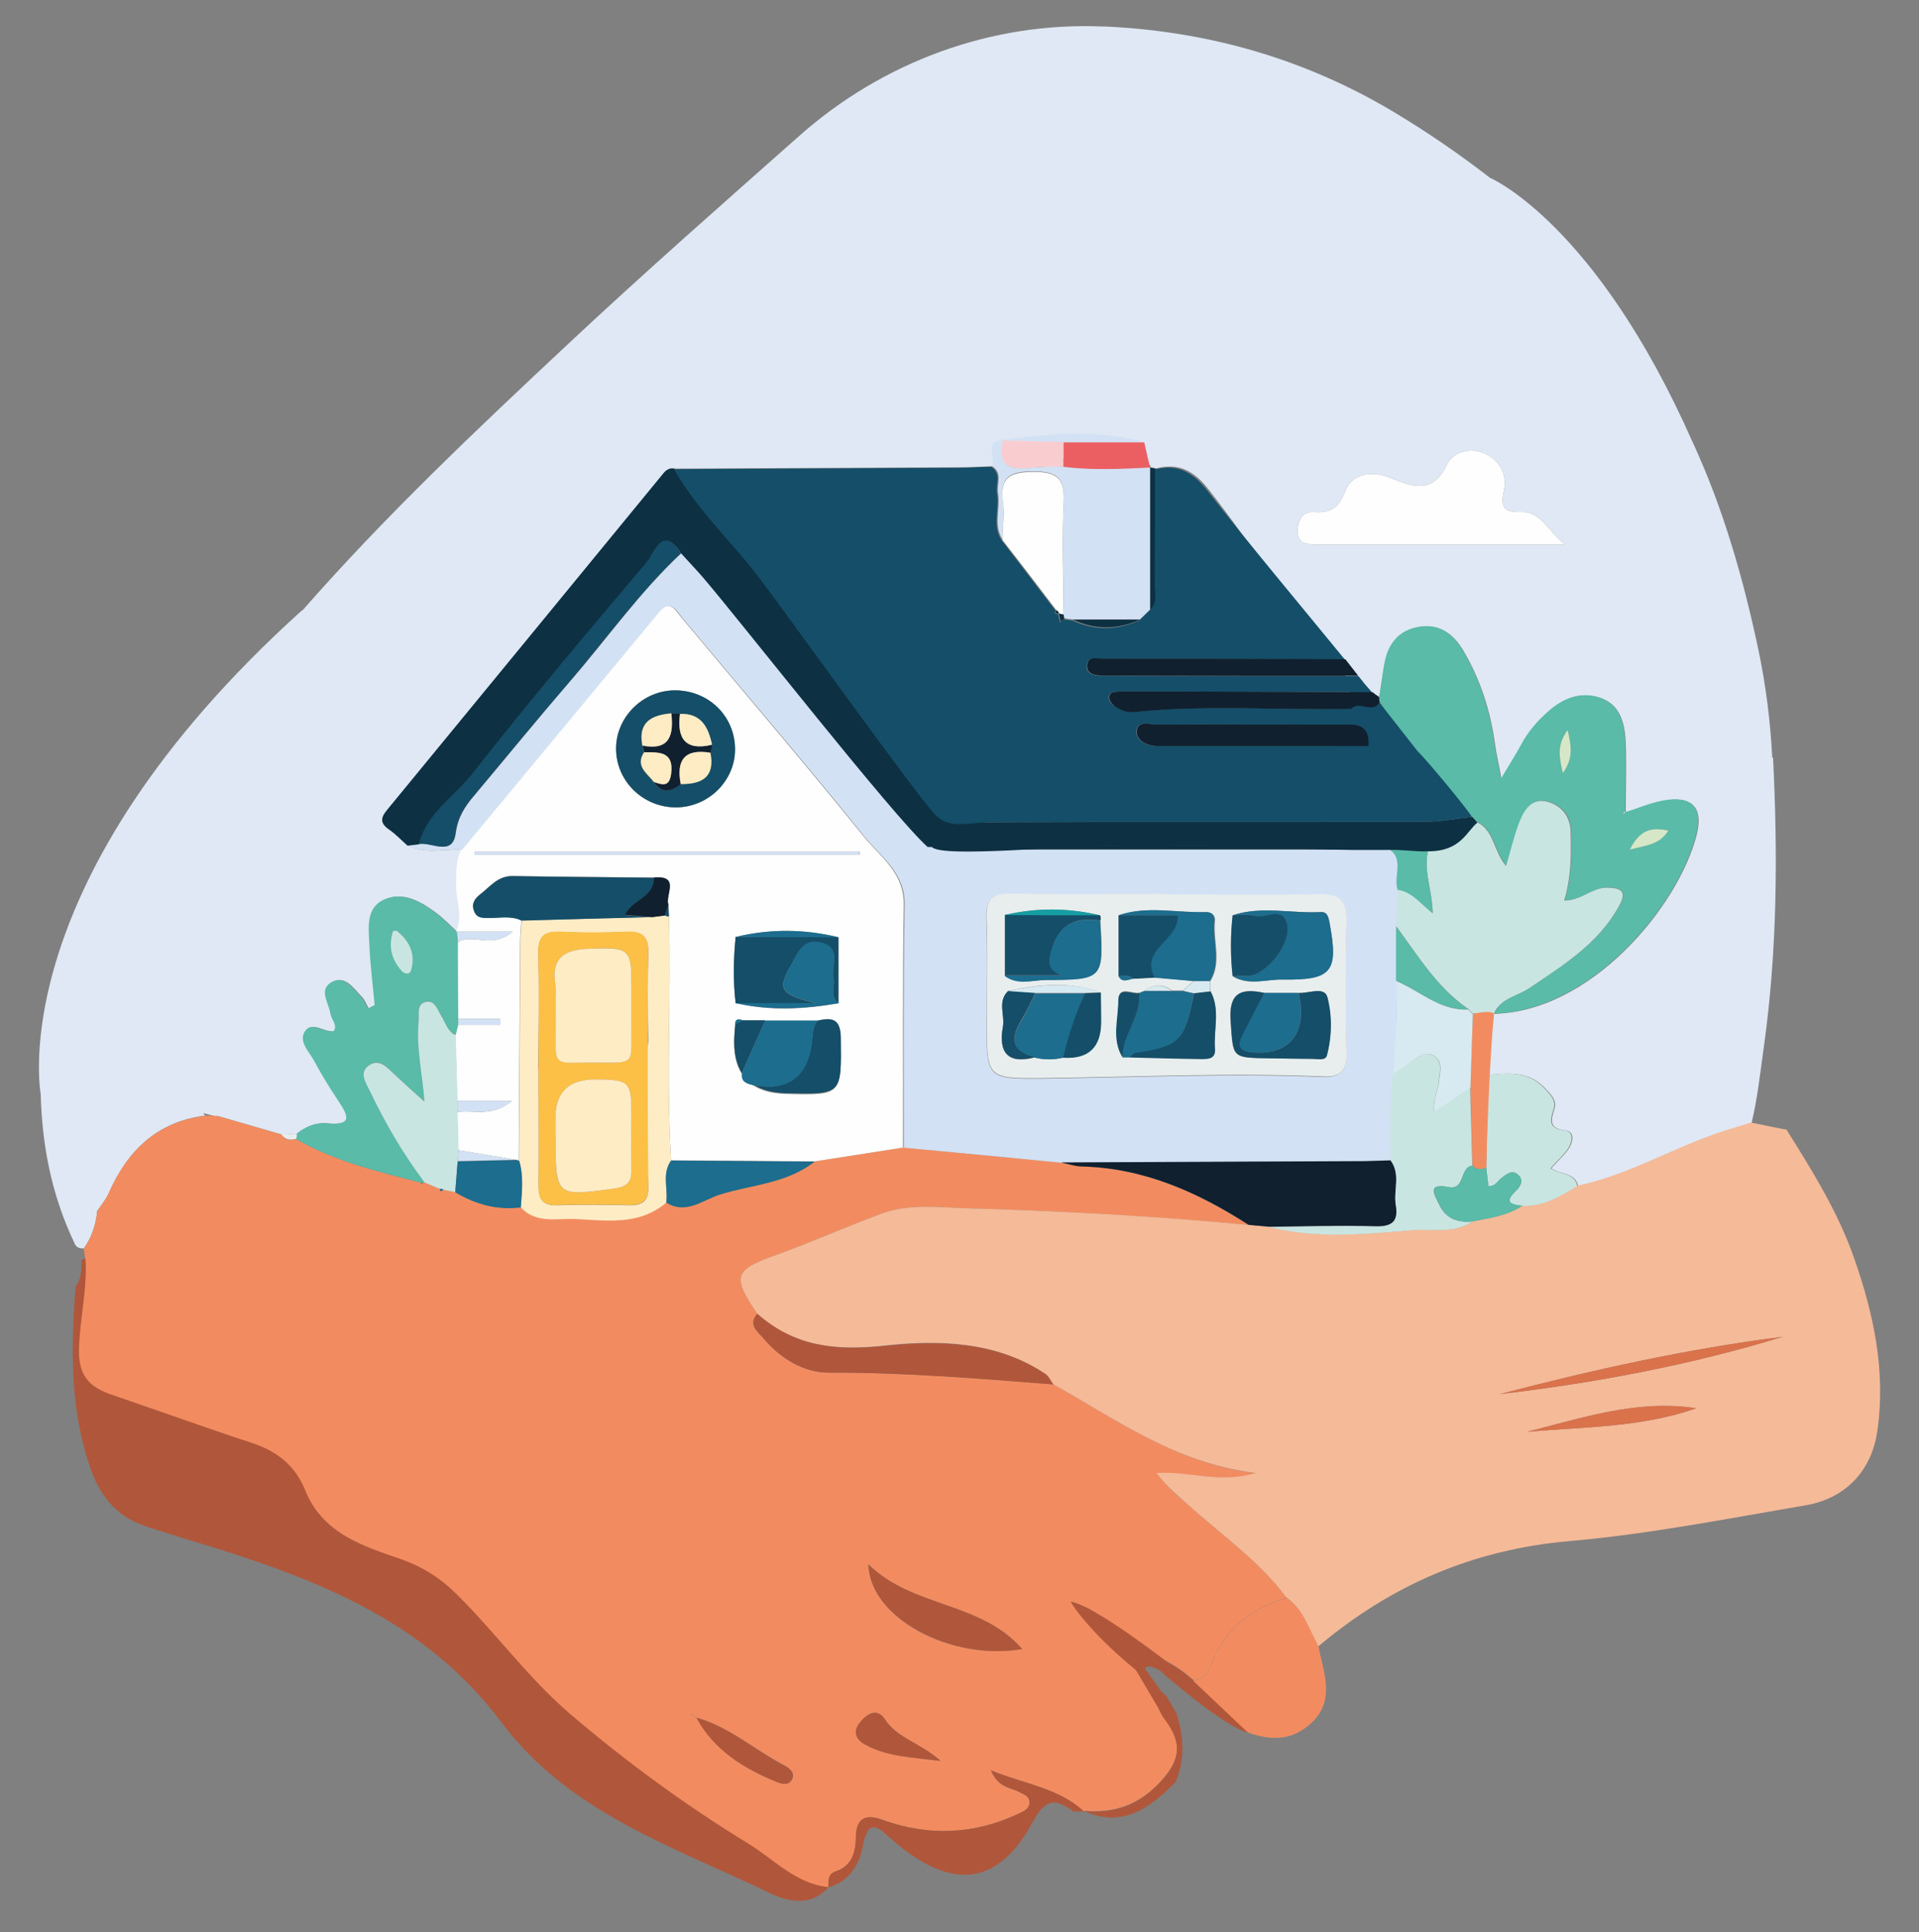 <?xml version="1.0" encoding="UTF-8"?>
<svg xmlns="http://www.w3.org/2000/svg" version="1.1" viewBox="0 0 716.6 721.6">
  <rect x="0" y="0" width="716.6" height="721.6" fill="#808080" stroke="none"/>
  <defs>
    <style>
      .cls-1 {
        fill: #154e68;
      }

      .cls-2 {
        fill: #f5ba98;
      }

      .cls-3 {
        fill: #59bba8;
      }

      .cls-4 {
        fill: #fcc046;
      }

      .cls-5 {
        fill: #169ea4;
      }

      .cls-6 {
        fill: #da724b;
      }

      .cls-7 {
        fill: #fdfefd;
      }

      .cls-8 {
        fill: #feecc5;
      }

      .cls-9 {
        fill: #e8eeee;
      }

      .cls-10 {
        fill: #d7eaf1;
      }

      .cls-11 {
        fill: #1c6d8e;
      }

      .cls-12 {
        fill: #b0573b;
      }

      .cls-13 {
        fill: #dfe8f4;
      }

      .cls-14 {
        fill: #eb5f62;
      }

      .cls-15 {
        fill: #c9e5e1;
      }

      .cls-16 {
        fill: #f28c60;
      }

      .cls-17 {
        fill: #d6e7c7;
      }

      .cls-18 {
        fill: #0d3043;
      }

      .cls-19 {
        fill: #d3e1f4;
      }

      .cls-20 {
        fill: #f9cdcf;
      }

      .cls-21 {
        fill: #10202f;
      }
    </style>
  </defs>
  <!-- Generator: Adobe Illustrator 28.7.1, SVG Export Plug-In . SVG Version: 1.2.0 Build 142)  -->
  <g>
    <g id="Calque_1">
      <g>
        <path class="cls-13" d="M491.1,203.3c-3.9,0-6.7-.7-6.5-5.5.2-4,2-6.8,6-6.6,6.1.4,9.2-1.2,11.7-7.7,2.4-6.3,9.2-8,16.5-5.2,7.9,3.1,16,6.9,21.5-4.8,2.3-4.8,8.9-6.7,14.5-4,5.3,2.6,8.1,7.9,6.8,13.6-1.5,6.5.1,8.3,6.6,8.1,7.5-.2,10.3,7.9,16.2,12.1-31.1,0-62.3,0-93.4,0M30.7,447.3c1.8,1.6.9,6.6,4.8,5.2-3.9,1.4-3-3.7-4.8-5.2M27.8,451.1c0-1.5.4-2.9,1.7-4.2-1.3,1.3-1.8,2.8-1.7,4.2M661.8,282.9c-.7-13.6-2.4-27.1-5.2-40.4-5.6-26.4-13-52.3-24.3-76.9,0-.1-.1-.3-.2-.4-36.3-82.2-75.7-98.8-75.7-98.8-11.5-8.9-23.3-17-35.8-24.5-33.4-20-69.5-30.2-107.7-32-.3,0-.7,0-1,0-41.7-1.8-82.3,13.2-113.5,40.9-28.9,25.6-57.9,51.1-86.1,77.5-34.3,32.1-68.4,64.3-99.4,99.7v-.2C.2,329.4,15.2,408.5,15.2,408.5h0c.5,19.4,4.1,37.9,12.6,55.7.8-.7,1.3-1.5,1.6-2.3-.3.8-.8,1.5-1.6,2.3.6,1.6,1.9,2.1,3.5,2,3-4.2,4.5-8.9,5-14,0,0,0,0,0,0,1.5-2.2,3.2-4.2,4.3-6.6,7-15.9,18-26.7,36-29-.3-.5-.7-.9-1-1.3.1.1.2.3.4.4,1.5.4,3.1.8,4.6,1.2.2,0,.4-.1.6-.2,8,2.3,16,4.7,24.1,7,0,0,0,0,0,0h0c1.9-.1,3.8-.2,5.7-.3,3.3-2.7,7.1-4.3,11.3-3.9,10.5,1,7.6-3.5,4-8.9-3.2-4.8-6.2-9.8-8.9-14.8-1.9-3.4-5.9-7.2-3-11,2.6-3.4,6.8.9,10.5.3,1.6-2.4-.9-4.3-1.2-6.5-.6-4.1-4.6-9,.5-11.9,4.8-2.6,7.8,2.4,10.9,5.5,1.2,1.2,1.7,2.9,2.6,4.4,1.4-.4,1.1-.3,2.5-.8-.7-7.9-1.7-15.8-2.1-23.7-.3-6-1.2-13.2,5.6-16.2,6.8-3,13.2.6,18.8,4.7,3,2.2,5.6,4.9,8.3,7.4,2.8-5.9-.2-11.9,0-17.8.1-4.4-.2-8.8,2-12.9-6.8-.4-13.8,1.9-20.4-1.6-2.2-1.9-4.2-4-6.6-5.8-2.5-1.8-3-5.1-1-7.5,34.4-41.8,68.8-83.7,103.1-125.6,1.1-1.4,2.5-2.3,4.3-1.8,35.1-.2,70.2-.3,105.3-.5,4.4,0,8.8-.2,13.1-.4,1.6-3.2,60.5-4.7,59.1.4.7.1,1.4.3,2.1.4,8.6-2.2,14.3,1.1,19.7,8.1,16.7,21.3,30.8,44.3,47.9,65.3,1.9,2.4,4.5,6.3,6.4,8.7,1.9,2,7.5,1.4,9.4,3.3h0c.7-4.2,1.2-8.5,2-12.7,1.4-7.4,5.6-12.4,13.2-13.5,7.3-1.1,12.3,2.7,15.9,8.6,6.5,10.9,10.3,22.8,12,35.3.5,3.7,1.4,7.3,2.4,12.9,3-5.1,5.4-8.8,7.5-12.7,2.6-4.9,6.1-8.9,10.2-12.5,5.7-5.1,12.5-7.6,19.7-4.9,7.3,2.7,8.7,9.9,9,16.8.3,8.4,0,16.9,0,25.4l.3.3c4.5-1.4,8.9-3.3,13.5-4.2,10.8-2.1,15.3,2.2,12.7,12.6-6.7,26.7-39.8,66.8-76.6,66.9-.9,1.1-2.7-.7-3.6.4,1.9,6.6,1.6,15.7,2.6,22.4,7.5-.7,14.9-1.4,20.8,4.8,2.1,2.2,4.7,4.6,3.7,7.8-1.4,4.4-2.2,7.4,4.2,8.2,3.5.4,2.7,4.3,1.2,6.6-1.6,2.5-4,4.5-6.6,7.5,3.4,2.4,9,1.5,10,6.6,20.1-4.2,37.6-15.4,57.1-21.2,2.6-.8,5.1-1.6,7.7-2.4,2.2-9.2,3.2-18.6,4.5-27.9,5.1-36.1,5.3-72.3,3.5-108.5"/>
        <path class="cls-3" d="M585.4,272.6c-4.1,5.5-3.3,10-1.8,16.1,4-5.6,3.3-10,1.8-16.1M608.6,317.3c6.1-1.8,10.9-1.7,14.4-7.1-6.6-1.4-10.8,0-14.4,7.1M551.5,307c-.6-.6-1.1-1.3-1.7-1.9,0-1-6.3-.5-6.4-1.5.2-3.3-7.8-5.1-7.8-5.1,0-4-2.9-8.5-2.9-8.5-.9-.7-1-2-1.9-2.7-2.4-2.1-9.3-6.1-11.7-8.2-2.2-8.2.8-10.8-3.9-17.1-.1-.6-.2-1.1-.2-1.7.7-4.3,1.2-8.5,2-12.8,1.4-7.4,5.6-12.4,13.2-13.5,7.3-1.1,12.3,2.7,15.9,8.6,6.5,10.9,10.3,22.8,12,35.3.5,3.7,1.4,7.3,2.4,12.9,3-5.1,5.4-8.8,7.5-12.7,2.6-4.9,6.1-8.9,10.2-12.5,5.7-5.1,12.5-7.6,19.7-4.9,7.3,2.7,8.7,9.9,9,16.8.3,8.4,0,16.9,0,25.4-.2.4-.5.8-.7,1.2.3-.3.7-.6,1-.9,4.5-1.4,8.9-3.3,13.5-4.2,10.8-2.1,15.3,2.2,12.7,12.6-6.6,26.4-39.1,65.9-75.4,66.9,2.5-5.9,8.8-6.6,13.4-9.7,12.6-8.5,25.6-16.5,33.3-30.4,3-5.5,1.1-7.1-4.6-7-5.4,0-9.4,4.7-15.8,4.8,2.7-9,2.6-17.4,2.4-25.8-.1-5.9-3.4-9.7-8.7-11.1-5.8-1.6-8.7,2.9-10.4,7.5-2,5.1-3.2,10.5-5,16.5-4.8-5.6-4.4-13.3-10.9-16.4"/>
        <path class="cls-16" d="M351.3,657.6c-8.1-7.1-16.3-8.5-20.8-15.5-2.9-4.4-6.5-2.3-9.2.9-2.8,3.4-2,6.3,1.6,8.4,8.1,4.5,17,4.8,28.4,6.2M324.3,584.2c.4,20.1,31,36.2,57.4,31.6-15.4-17.8-40.8-15.3-57.4-31.6M260.3,641.5c-.7-.5-1.5-1-2.2-1.5,0,0-.3.5-.5.7.9.3,1.8.6,2.6.9,6.6,12,17.5,18.8,29.8,23.8,2,.8,4.9,1.7,6-1.4.8-2.2-1.4-3.9-3-4.7-11-5.7-20.4-14.3-32.6-17.8M76.6,416.6c1.5,0,3,0,4.5.1,8,2.3,16.1,4.7,24.1,7,0,0,0,0,0,0,1.3,2.1,3.3,2.2,5.5,1.7,14.5,8.4,30.7,12.2,46.7,16.3v.7c0,0,.3-.6.3-.6h.5c0,.1.4-.3.4-.3,1.9.8,3.8,1.6,5.7,2.4,0,1.6.7.7,1.3.3,1.5.3,3,.6,4.4.9,7.5,4.5,15.6,6.7,24.4,5.6,5.5,6.2,13.7,4.2,20,4.4,11.5.4,24.2,2.6,34.4-6.1,7.4,4.6,13.7-1,20-3,11.9-3.8,25-4.2,35.4-12.3,11.1-1.7,22.2-3.5,33.3-5.2,19.5,1.9,39.1,3.8,58.6,5.6,2.6.5,5.3,1.4,7.9,1.5,23.1.6,43.2,9.6,62.2,21.8-35-3.2-70-5.2-105.1-6.2-10.9-.3-21.6-1.8-31.9,2-13.3,4.9-26.2,10.7-39.5,15.5-15.5,5.6-16.5,7.9-6.9,21.9-3.7,4.2.3,6.9,2.4,9.3,6.3,7.5,15.1,12.8,24.4,12.7,28.1-.1,55.9,2.2,83.8,4.4,23.4,13,45.3,29.4,75.6,33.2-14,3.9-25-.9-37,0,3.9,5.4,7.9,8.4,11.7,11.8,12.5,11.3,26.6,21,36.8,34.7-13.8,3.9-23.7,12.2-28.6,25.8-1.2,3.4-3.6,4.7-6.7,5.2l.6-.2c-6.4-5.6-13.5-10-22.3-10.6-1.2-.8-2.4-1.7-3.7-2.5-4-8.5-11-13.5-19.9-16.4,4.6,7.7,11.4,12.9,19.1,17.2,1.4.6,2.8,1.2,4.3,1.8.7,3.1-1.2,7.4,4.1,8.1h0c.6.7,1.3,1.4,1.9,2.1h.1c.5.7,1.1,1.3,1.6,1.9.6.2.8.5.6,1.1-.3,4.4.6,8.1,3.5,12,7,9.3,5.4,15.9-3,24.4-7.8,7.8-16.8,10.5-27.3,9.6v.3c-9.5-8.8-21.7-10.1-34.8-15.4,2.9,6.7,7.3,6.4,10.4,8,1.7.9,4.1,1.5,4,4.1,0,2.4-2.3,3.2-4.1,4.1-16.6,7.8-33.5,8.5-50.7,2.3-6.3-2.3-9.9-.8-10,6.4-.1,5.7-1.4,10.8-7.7,12.9-3,1-2.3,3.7-2.6,6h0c-12.2-1.2-20.3-10.3-29.9-16.3-23.3-14.3-45.4-30.4-66.3-48.2-15.8-13.4-27.9-30.2-42.5-44.8-6.2-6.1-12.9-10.5-21.1-13.3-14.2-5-29.1-9.7-35.6-25.6-3.7-9.1-10.2-14.6-19.5-17.6-17.6-5.8-35.1-12.1-52.6-18.1-8-2.8-12.6-6.8-12.4-16.7.2-11.5,3.2-22.8,2.4-34.3-.2-1.2-.3-2.5-.5-3.7,3-4.2,4.5-8.9,5-14,0,0-.1.1-.1.1,1.5-2.2,3.3-4.3,4.3-6.7,7-15.9,18-26.7,36-29"/>
        <path class="cls-2" d="M570.2,534.7c21.2-1.9,42.8-1.6,63.2-8.8-22-3.4-42.5,3.6-63.2,8.8M665.7,499.2c-35.6,4.5-70.7,12.3-105.6,21.4,35.7-4.2,71-10.8,105.6-21.4M282.8,490.6c-9.6-14-8.6-16.4,6.9-21.9,13.3-4.8,26.2-10.6,39.5-15.5,10.3-3.8,21-2.3,31.9-2,35.1,1,70.1,2.9,105.1,6.2,2.6.2,5.2.5,7.7.7,17.8,4.5,35.9,2.7,53.8,1.2,7.4-.6,15.5,1.6,22.4-3.3,6.4-1.2,12.8-2.1,18.4-5.8,7.9.4,14.2-3.5,20.5-7.4,20.1-4.2,37.6-15.4,57.1-21.2,2.6-.8,5.1-1.6,7.7-2.4,4.1.8,8.2,1.7,12.4,2.5,0,0,.9.1.9.1,9.7,15.5,19.4,31,25.4,48.4,7.2,20.6,11.7,41.8,8.6,63.8-2,15-11.7,25.5-26.7,28.1-29.3,5-58.7,10.8-88.3,13.4-35.9,3.1-66.6,16.4-93.8,39.3-3.6-6.3-5.5-13.7-11.9-18.2-10.2-13.7-24.3-23.4-36.8-34.7-3.7-3.4-7.7-6.4-11.7-11.8,12-.9,23,4,37,0-30.4-3.8-52.2-20.2-75.7-33.2-1-1.3-1.7-3.1-3-3.9-18.4-12.3-40.1-12.7-60-10.5-18.6,2-33.8.2-47.6-12"/>
        <path class="cls-12" d="M31.9,469.9c.8,11.5-2.2,22.8-2.4,34.3-.2,10,4.4,14,12.4,16.7,17.6,6,35,12.3,52.6,18.1,9.3,3.1,15.9,8.6,19.5,17.6,6.5,16,21.3,20.7,35.6,25.6,8.3,2.9,15,7.2,21.1,13.3,14.6,14.5,26.7,31.3,42.5,44.8,20.9,17.8,42.9,33.9,66.3,48.2,9.6,5.9,17.7,15,29.9,16.2-6.4,7.3-14.8,5.6-21.4,2.5-36.1-17.5-75.4-30-100.9-64.2-29.2-39.1-72.2-54.6-116.5-67.9-5.2-1.6-10.4-3.3-15.5-4.9-10.9-3.4-17.4-10.8-21.2-21.5-7.9-22.3-7.4-45.2-5.7-68.2,2.3-3,2.2-6.5,2.2-10,.5-.1,1.1-.3,1.5-.6"/>
        <path class="cls-16" d="M480.5,596.7c6.4,4.5,8.3,11.9,11.9,18.2.2,1,.4,2,.6,3,2.1,8.9,4.8,18-3.3,25.5-8.5,7.9-17.8,6.3-27.3,2.1-4.2-3.2-8.3-6.5-12.5-9.7-.8-.8-1.5-1.6-2.3-2.3-.8-1.9-1.6-3.8-2.4-5.7,3.2-.6,5.5-1.9,6.7-5.2,4.9-13.6,14.8-22,28.6-25.8"/>
        <path class="cls-12" d="M309.3,704.9c.2-2.3-.4-5,2.6-6,6.3-2.1,7.6-7.2,7.7-12.9.1-7.2,3.7-8.7,10-6.4,17.2,6.2,34.2,5.5,50.7-2.3,1.8-.8,4-1.6,4.1-4.1.1-2.6-2.2-3.1-4-4.1-3.1-1.7-7.4-1.3-10.4-8,13.1,5.3,25.4,6.6,34.8,15.4-1.3,0-2.6,0-3.9,0-6.5-4.9-10.4-5-15.1,3.6-12.6,23.6-29.3,26-50.3,8.9-1-.9-2.1-1.7-3.1-2.6-4.7-4.4-8.3-7.2-10.1,2.6-1.3,7.1-5,13.7-13.2,15.9"/>
        <path class="cls-7" d="M321.1,319.1c0-.3,0-.7-.1-1h-143.7c0,.3,0,.7,0,1h143.9ZM252.6,301.5c12.1-.1,22.1-10.2,21.8-22.2-.3-12.2-10.1-21.6-22.5-21.5-12.1,0-22.1,10.2-21.9,22.2.3,12,10.4,21.6,22.5,21.5M274.7,349.9c-.8,8.2-.9,16.4,0,24.7,12.8,3,25.6,2.3,38.4.1,0-8.2,0-16.4,0-24.7-12.8-3.1-25.6-3.2-38.4-.1M305.3,381.2c-6.5,0-13,0-19.5,0-2.8,0-5.5,0-8.3,0-1.5-.5-2.9-.8-3,1.5-.1,2-.3,4-.4,6.1q-.2,19.2,19.4,19.7c21,.5,20.7.5,20.4-20.6,0-7.4-3.3-7.7-8.7-6.5M337.5,428.5c-11.1,1.7-22.2,3.5-33.3,5.2-17.9-.1-35.7-.3-53.6-.4-1.9-30.3,0-60.7-.8-91.1,0-1.4-.1-2.9-.2-4.3-1.3-3.7,4.5-11.1-5.4-10.2-17.6-.2-35.2-.3-52.9-.6-5.5,0-8.3,4-12,6.8-1.9,1.5-3.3,3.3-2.4,6.1,1.1,3.1,3.4,2.7,5.8,2.7,4,.1,8.2-.9,12,1-.2,3-.5,6-.5,9-.2,26.9-.3,53.8-.5,80.7,0,0-1-.3-1-.3-7.2-1.2-14.4-2.4-21.6-3.6-.1-4.7-.2-9.5-.4-14.2,6-1,12.8,2.1,20.5-4.2h-20.5c-.2-8.2-.4-16.4-.7-24.6.3-1.3.6-2.5.9-3.8h15.8c0-.7,0-1.5,0-2.2h-15.8c0-9.5,0-19-.1-28.5,5.6-3.9,12.8,2.7,20.6-4.1h-21.1c2.8-5.9-.2-11.8,0-17.8.1-4.4-.2-8.8,2-12.9,24.4-29.5,48.9-58.9,73.3-88.4,4.5-5.5,6.5-1,9.1,2.1,22.6,27.1,45.6,53.9,67.7,81.3,6.1,7.6,15.2,13.5,15.1,25.5-.5,30.2-.2,60.5-.3,90.7"/>
        <path class="cls-19" d="M435.8,334c-19.4,0-38.7.2-58.1-.1-6.9-.1-9.7,1.7-9.4,9.1.5,12.9.2,25.8.1,38.7,0,21,0,21.3,20.9,21.1,34.9-.4,69.9-2.1,104.8-.6,5.3.2,8.8-1.6,8.6-8.2-.4-16.6-.4-33.3,0-49.9.2-7.5-2.4-10.2-10-10-19,.4-38,.1-57,.1M337.5,428.5c0-30.2-.2-60.5.3-90.7.2-12-9-17.9-15.1-25.5-22.1-27.5-45.1-54.2-67.7-81.3-2.6-3.2-4.6-7.6-9.1-2.1-24.4,29.5-48.9,59-73.3,88.4-6.8-.4-13.8,1.9-20.4-1.6,1.4-.2,2.8-.3,4.2-.5,4.8-.9,12.6,4.8,13.8-4,.8-6,3.4-10,6.9-14.1,11.8-14,23.4-28.3,35.4-42.2,14-16.1,26.3-33.7,41.9-48.3,2.7,3,5.5,5.9,8.1,8.9,15,17.6,29.9,35.2,44.9,52.9,1.1,3,3.2,5.1,5.6,7,11.2,14,21.6,28.7,35,40.8,2.1,1.5,4.3,1.2,6.4,0,1.3,0,2.5,0,3.8,0,3,.3,6,1,9,1,45.1,0,90.1,0,135.2,0,3,0,6-.6,9-.9,2,0,3.9,0,5.9,0,8.1,3.4,3,10.7,4.8,16-.2,4.6-.4,9.1-.6,13.7,0,6.8,0,13.6,0,20.3,1,10.9-2.1,58.2-1.9,67.1-3.4,0-6.8.2-10.2.3-37.7.2-75.4.3-113.1.5-19.5-1.9-39.1-3.8-58.6-5.6"/>
        <path class="cls-15" d="M551.5,307c6.5,3.1,6.1,10.8,10.9,16.4,1.8-6,3-11.4,5-16.5,1.8-4.6,4.6-9,10.4-7.5,5.2,1.4,8.5,5.3,8.7,11.1.2,8.4.3,16.8-2.4,25.8,6.4,0,10.4-4.8,15.8-4.8,5.8,0,7.7,1.5,4.6,7-7.7,13.9-20.7,21.9-33.3,30.4-4.5,3.1-10.9,3.8-13.4,9.7-1.2.5-2.5,1-3.7,1.4-1.1-1.4-2.5-1.9-4.1-1.4-.6-.6-1.1-1.2-1.7-1.8-11.7-8-18.8-19.9-27-31,.2-4.6.4-9.1.6-13.7,5.3.7,8.4,5.1,13.1,8.8-.2-9.1-4-16.8-1.3-24.8,1.3,0,2.5,0,3.8,0,.8.9,1.5.8,2.1-.1,4.9-1.8,7.9-6.1,11.9-9.2"/>
        <path class="cls-3" d="M146.8,347.6c-1.9,5.8-.6,10.8,3.4,15.2.8.9,2.8,1.3,3.3-.4,1.8-6.1-.6-10.9-5.3-14.8-.2-.2-.6,0-1.4,0M171.1,382.7c-.3,1.3-.6,2.5-.9,3.8-3.1-1.4-3.8-4.6-5.4-7.2-1.6-2.5-2.6-6.4-6.3-5.1-3,1-2,4.7-2.2,7.3-.9,10,1.5,19.8,2.2,29.8-4.1-3.7-7.6-6.8-11-10-2.7-2.6-5.6-6.2-9.5-3.7-4.3,2.7-1.3,6.7.2,9.9,5.7,11.9,12.3,23.4,20.3,33.9l-.4.4s-.5-.1-.5-.1c0,0-.4-.1-.4-.1-16-4.1-32.2-7.9-46.7-16.3.2-.6.3-1.3.2-1.9,3.3-2.7,7.1-4.3,11.3-3.9,10.5,1,7.6-3.5,4-8.9-3.2-4.8-6.2-9.8-8.9-14.8-1.9-3.4-5.9-7.2-3-11,2.6-3.4,6.8.9,10.5.3,1.6-2.4-.9-4.3-1.2-6.5-.6-4.1-4.6-9,.5-11.9,4.8-2.6,7.8,2.4,10.9,5.5,1.2,1.2,1.7,2.9,2.6,4.4.8-.4,1.7-.9,2.5-1.3-.7-7.7-1.7-15.4-2-23.2-.3-6-1.2-13.2,5.6-16.2,6.8-3,13.2.6,18.8,4.7,3,2.2,5.6,4.9,8.3,7.4,0,0,0,0,0,0,.1,1.4.2,2.7.4,4.1,0,9.5,0,19,.1,28.5,0,.7,0,1.5,0,2.2"/>
        <path class="cls-7" d="M584.5,203.3c-31.1,0-62.3,0-93.4,0-3.9,0-6.7-.7-6.5-5.5.2-4,2-6.8,6-6.6,6.1.4,9.2-1.2,11.7-7.7,2.4-6.3,9.2-8,16.5-5.2,7.9,3.1,16,6.9,21.5-4.8,2.3-4.8,8.9-6.7,14.5-4,5.3,2.6,8.1,7.9,6.8,13.6-1.5,6.5.1,8.3,6.6,8.1,7.5-.2,10.3,7.9,16.2,12.1"/>
        <path class="cls-19" d="M374.4,201.5c-3.6-5.5-.7-11.6-1.7-17.4-.6-3.4,1.9-7.4-2.2-10,1.6-3.2-3.3-8.9,3.9-9.9,0,0,.2.2.2.2-2,8.2,1.3,11.3,9.5,10.3,4.3-.5,8.8-.4,13.1-.6,10.8,1.5,21.6.8,32.4.3h0c0,17.7,0,35.4,0,53.1-1.3,1.3-2.6,2.5-3.9,3.8-8.3,0-16.6,0-25,0-1.1-.1-2.1-.2-3.2-.4-.2-.5-.3-1-.3-1.5,0-14-.7-28,0-41.9.5-9-2.4-11.5-11.3-11.5-8.6,0-12.6,1.9-11.4,11.2.6,4.6,0,9.4-.1,14.1"/>
        <path class="cls-15" d="M589,442.9c-6.3,3.9-12.6,7.8-20.5,7.4-3.8-.5-7.2-1-2.5-5.5,1.7-1.7,3.2-4,.9-6.1-2.2-2-4.3-.3-6.2,1.2-1.5,1.2-2.5,3.3-4.9,3-.3-2.3-.5-4.5-.8-6.8.2-11.6.4-23.1.7-34.7,7.5-.7,14.9-1.4,20.8,4.8,2.1,2.2,4.7,4.6,3.7,7.8-1.4,4.4-2.2,7.4,4.2,8.2,3.5.4,2.7,4.3,1.2,6.6-1.6,2.5-4,4.5-6.6,7.5,3.4,2.4,9,1.5,10,6.6"/>
        <path class="cls-16" d="M555,436.1c-1.8.6-3.6.9-5.1-.8-.3-9.7-.5-19.5-.8-29.2.3-9.1.6-18.3.9-27.4,1.7-.5,6.8-1.5,7.9-.1-1.7,17.3-2.6,45.9-2.9,57.5"/>
        <path class="cls-14" d="M429.5,174.6c-10.8.5-21.6,1.1-32.4-.3,0-3,0-6.1,0-9.1,10.1,0,20.1,0,30.2,0,.7,3.2,1.4,6.3,2.2,9.5"/>
        <path class="cls-19" d="M427.3,165.1c-10.1,0-20.1,0-30.2,0-7.5-.2-15.1-.4-22.6-.6l-.2-.2c17.7-2.5,35.4-4,53,.8"/>
        <path class="cls-18" d="M429.5,227.7c0-17.7,0-35.4,0-53.1.7.1,1.4.3,2.1.5,0,14.4,0,28.8-.1,43.2,0,3.2,1.2,6.8-1.9,9.4"/>
        <path class="cls-9" d="M110.8,423.4c.1.6,0,1.3-.2,1.9-2.2.5-4.1.4-5.5-1.7,1.9,0,3.8-.1,5.7-.2"/>
        <path class="cls-7" d="M27.8,344c.7-.7,1.4-1.4,2-2.2-.7.7-1.4,1.4-2,2.2"/>
        <path class="cls-7" d="M52.3,301.2c.7-.7,1.4-1.5,2.1-2.2-.7.7-1.4,1.5-2.1,2.2"/>
        <path class="cls-7" d="M48.2,307.2c.7-.7,1.4-1.4,2.1-2.1-.7.7-1.4,1.4-2.1,2.1"/>
        <path class="cls-21" d="M396.1,434.1c37.7-.2,75.4-.3,113.1-.5,3.4,0,6.8-.2,10.2-.3,3.8,5.2.9,11.1,1.9,16.6,1,6.1-1.4,8.2-7.7,8-13.2-.4-26.4,0-39.6.2-2.6-.2-5.2-.5-7.7-.7-19-12.2-39.1-21.2-62.2-21.8-2.6,0-5.3-1-7.9-1.5"/>
        <path class="cls-8" d="M201.1,398.8c0,14.6.1,29.2,0,43.8,0,4.9,1.2,7.6,6.8,7.5,9.2-.3,18.3-.2,27.5,0,4.7,0,6.7-1.7,6.7-6.6-.2-11.9-2.3-24.7-6.3-35-3.2-8.3,6.4-13.5,6.3-19.9-.2-10.9-.3-21.7,0-32.6.2-6.4-2.4-8.3-8.4-8-8.1.4-16.3.4-24.4,0-6.2-.3-8.4,1.8-8.3,8.1.4,14.3.1,28.5,0,42.8M249.8,342.3c.8,30.3-1.1,60.7.8,91.1-3.5,4.9-1.1,10.5-1.8,15.7-10.2,8.8-22.9,6.6-34.4,6.1-6.3-.2-14.5,1.8-20-4.4.4-5.8,1.1-11.6-.6-17.4.2-26.9.3-53.8.5-80.7,0-3,.3-6,.5-9,16.3-.4,32.5-.8,48.8-1.3,1.6-.2,3.1-.4,4.7-.6.5.3.9.4,1.5.4"/>
        <path class="cls-15" d="M158.5,441.5c-8-10.6-14.6-22-20.3-33.9-1.5-3.2-4.5-7.2-.2-9.9,3.9-2.5,6.8,1.2,9.5,3.7,3.4,3.2,6.9,6.3,11,10-.7-10-3.1-19.8-2.2-29.8.3-2.6-.8-6.3,2.2-7.3,3.8-1.3,4.8,2.7,6.3,5.1,1.6,2.5,2.3,5.8,5.4,7.2.2,8.2.4,16.4.7,24.6,0,1.4,0,2.8,0,4.2.1,4.7.2,9.5.4,14.2-.1,1.4-.3,2.7-.4,4.1-.3,3.8-.6,7.7-.9,11.5-1.5-.3-3-.6-4.4-.9-.4-.2-.8-.3-1.3-.3-1.9-.8-3.8-1.6-5.7-2.4"/>
        <path class="cls-12" d="M282.8,490.6c13.8,12.2,29,14,47.6,12,20-2.1,41.6-1.8,60,10.5,1.3.9,2,2.6,3,3.9-27.9-2.2-55.8-4.5-83.8-4.4-9.4,0-18.1-5.2-24.4-12.7-2.1-2.5-6.1-5.1-2.4-9.3"/>
        <path class="cls-12" d="M324.3,584.2c16.6,16.3,41.9,13.8,57.4,31.6-26.3,4.6-57-11.6-57.4-31.6"/>
        <path class="cls-11" d="M248.8,449.1c.8-5.2-1.7-10.8,1.8-15.7,17.9.1,35.7.3,53.6.4-10.4,8.2-23.5,8.6-35.4,12.3-6.3,2-12.6,7.6-20,3"/>
        <path class="cls-11" d="M170,445.2c.3-3.8.6-7.7.9-11.5,7.3-.2,14.6-.3,22-.5,0,0,1,.3,1,.3,1.7,5.7,1,11.6.6,17.4-8.8,1.1-16.9-1.1-24.4-5.6"/>
        <path class="cls-12" d="M260.3,641.5c12.2,3.5,21.6,12.1,32.6,17.8,1.7.9,3.8,2.5,3,4.7-1.1,3.1-4,2.2-6,1.4-12.2-5-23.1-11.7-29.8-23.8v-.2Z"/>
        <path class="cls-12" d="M351.3,657.6c-11.4-1.4-20.4-1.7-28.4-6.2-3.6-2-4.5-5-1.6-8.4,2.7-3.2,6.3-5.3,9.2-.9,4.5,7,12.7,8.4,20.8,15.5"/>
        <path class="cls-12" d="M435.6,633.4l3.7,6.4c2.8,8.6,3.3,17.2-.3,25.7-9.5,9.5-19.6,17.4-34.2,10.8,10.6,1,19.6-1.8,27.3-9.6,8.4-8.4,10-15.1,3-24.4-2.9-3.9-3.8-7.6-3.5-12,1.3,1,2.6,2,4,3"/>
        <path class="cls-12" d="M423.4,617.1h0c-1.2-.8-2.4-1.7-3.7-2.5-4-8.5-11-13.5-19.8-16.4,4.6,7.7,11.4,12.9,19.1,17.2,0,0,0,0,0,0,1.4.6,2.8,1.2,4.3,1.8.7,3.1-1.2,7.4,4.1,8.1-.3-4.1,2.1-3.1,4.3-2.2,4.5,2,8.7,5,14,4.5-6.4-5.6-13.5-10-22.3-10.6"/>
        <path class="cls-16" d="M260.2,641.7c-.9-.3-1.8-.6-2.6-.9.2-.3.5-.7.5-.7.8.5,1.5,1,2.2,1.5,0,0-.1.2-.1.2"/>
        <path class="cls-11" d="M164.3,443.9c.5,0,.9.1,1.3.3-.6.4-1.3,1.3-1.3-.3"/>
        <path class="cls-16" d="M427.4,625.3c.6.7,1.3,1.4,1.9,2-.6-.7-1.3-1.4-1.9-2"/>
        <path class="cls-16" d="M429.4,627.5c.5.6,1.1,1.2,1.6,1.7-.5-.6-1.1-1.2-1.6-1.7"/>
        <path class="cls-11" d="M157.2,441.6s.4.1.4.1c0,0-.3.6-.3.6v-.7Z"/>
        <path class="cls-15" d="M473.9,458.2c13.2-.1,26.4-.6,39.6-.2,6.4.2,8.8-1.9,7.7-8-.9-5.5,1.9-11.4-1.9-16.6-.3-8.9-.3-32.2,1.6-34.4,1.1-.8,4.3-1.5,5.5-2.2,2.8-1.6,5.4-4.7,9-2.5,3.5,2.2,2.2,6.1,1.9,9.2-.4,3.9-2.4,7.7-1.8,11.8l-.5.8c.1-.3.3-.6.4-.9,4.5-3,9.1-6.1,13.6-9.1.3,9.7.5,19.5.8,29.2-4.9.6-2.5,9.2-8.9,8-8.2-1.6-5.3,2.8-3.5,6.5,2.5,5.4,7,6.9,12.6,6.3-6.9,4.8-15,2.7-22.4,3.3-17.9,1.5-36,3.3-53.8-1.2"/>
        <path class="cls-6" d="M665.7,499.2c-34.6,10.6-69.9,17.2-105.6,21.4,34.9-9.1,70-16.9,105.6-21.4"/>
        <path class="cls-3" d="M550.1,456.1c-5.6.6-10.1-.9-12.6-6.3-1.8-3.7-4.6-8.1,3.5-6.5,6.4,1.2,4-7.4,8.9-8,1.5,1.7,3.3,1.4,5.1.8.2,2.3.5,4.5.8,6.8,2.4.3,3.4-1.7,4.9-3,1.9-1.5,4-3.2,6.2-1.2,2.3,2.1.9,4.4-.9,6.1-4.7,4.5-1.2,5,2.5,5.5-5.6,3.7-12.1,4.6-18.4,5.8"/>
        <path class="cls-6" d="M570.2,534.7c20.8-5.2,41.3-12.2,63.2-8.8-20.5,7.2-42,6.9-63.2,8.8"/>
        <path class="cls-7" d="M374.4,201.5c0-4.7.8-9.5.1-14.1-1.2-9.3,2.8-11.1,11.4-11.2,8.9,0,11.8,2.5,11.3,11.5-.7,13.9-.1,27.9,0,41.9-.6-.1-1.2-.3-1.8-.4,0,0,0,.1,0,.1,0-.7-.3-1.1-.9-1.4-6.7-8.8-13.4-17.6-20.2-26.3"/>
        <path class="cls-18" d="M400.7,231.4c8.3,0,16.6,0,25,0-8.3,3.7-16.6,3.9-25,0"/>
        <path class="cls-18" d="M395.4,229.1c.6.1,1.2.3,1.8.4,0,.5,0,1,.3,1.5-.5.4-.9.7-1.4,1.1-.2-1-.5-2-.7-3"/>
        <path class="cls-18" d="M394.5,227.9c.6.3.9.7.9,1.4-.5-.2-1-.4-1.4-.6.2-.2.3-.5.5-.8"/>
        <path class="cls-1" d="M243.6,342.5c-16.3.4-32.5.8-48.8,1.3-3.9-1.9-8-.9-12-1-2.4,0-4.7.3-5.8-2.7-1-2.8.4-4.6,2.4-6.1,3.6-2.8,6.5-6.9,12-6.8,17.6.3,35.2.4,52.9.6.3,7.4-8.2,8.1-10.8,13.9,3.6.3,6.9.6,10.2.9"/>
        <path class="cls-1" d="M265.9,278.1c-1.4-6.6-4-11.8-12-11.5-1.1,0-2.2-.1-3.3-.2-7.3.7-12.5,3.3-10.8,12,.2.8.4,1.6.7,2.5-3.6,5.2,1.1,7.9,3.6,11.2,3,4.5,6.5,3.5,10,.7,7.9,0,12.9-2.6,11.1-11.7.2-1,.5-2,.7-3M252.6,301.5c-12.2.1-22.3-9.5-22.5-21.5-.3-11.9,9.8-22.1,21.9-22.2,12.4,0,22.2,9.3,22.5,21.5.3,11.9-9.6,22-21.8,22.2"/>
        <path class="cls-1" d="M274.7,374.6c-1-8.2-.8-16.4,0-24.7,12.8,0,25.6,0,38.4.1,0,8.2,0,16.4,0,24.7-3.3-2.6-1.2-6.3-1.9-9.4-1-4.5,3.1-10.8-3.9-13-7.8-2.5-9.6,4.3-12.4,9-4.8,8.2-3.1,10.3,9.8,13.4h-30.1Z"/>
        <path class="cls-1" d="M277.5,381c2.8,0,5.5,0,8.3,0-2.6,5.9-5.3,11.7-7.9,17.6-1.5,3.4-1.3,5.6,3.2,6.5,12.6,2.5,20.3-2.6,22-15.3.4-3,.2-6.1,2.2-8.7,5.4-1.2,8.6-.8,8.7,6.5.2,21.1.6,21.1-20.4,20.6q-19.6-.5-19.4-19.7c0-2,.2-4,.4-6.1,1-.5,2-1,3-1.5"/>
        <path class="cls-11" d="M305.3,381.2c-2,2.6-1.8,5.6-2.2,8.7-1.6,12.7-9.4,17.8-22,15.3-4.5-.9-4.7-3.1-3.2-6.5,2.6-5.9,5.3-11.7,7.9-17.6,6.5,0,13,0,19.5,0"/>
        <path class="cls-11" d="M274.7,374.6h30.1c-12.9-3.1-14.6-5.1-9.8-13.4,2.7-4.7,4.6-11.5,12.4-9,7,2.3,2.9,8.6,3.9,13,.7,3.1-1.5,6.8,1.9,9.4-12.8,2.2-25.6,2.9-38.4,0"/>
        <path class="cls-19" d="M321.1,319.1h-143.9c0-.3,0-.7,0-1h143.7c0,.3,0,.7.1,1"/>
        <path class="cls-21" d="M243.6,342.5c-3.3-.3-6.7-.6-10.2-.9,2.6-5.7,11-6.4,10.8-13.9,10-.9,4.1,6.5,5.4,10.2-.4,1.3-.9,2.6-1.3,4-1.6.2-3.1.4-4.7.6"/>
        <path class="cls-11" d="M313.1,350c-12.8,0-25.6,0-38.4-.1,12.8-3.1,25.6-3,38.4.1"/>
        <path class="cls-19" d="M170.9,415.3c0-1.4,0-2.8,0-4.2,6,0,12.1,0,20.5,0-7.7,6.2-14.4,3.2-20.5,4.2"/>
        <path class="cls-19" d="M171,352c-.1-1.4-.2-2.7-.4-4.1h21c-7.9,6.8-15.1.2-20.6,4.1"/>
        <path class="cls-19" d="M192.9,433.1c-7.3.2-14.6.3-22,.5.1-1.4.3-2.7.4-4.1,7.2,1.2,14.4,2.4,21.6,3.6"/>
        <path class="cls-19" d="M171.1,382.7c0-.7,0-1.5,0-2.2h15.8c0,.7,0,1.5,0,2.2h-15.8Z"/>
        <path class="cls-1" d="M248.3,341.9c.4-1.3.9-2.6,1.3-4,0,1.4.1,2.9.2,4.3-.5,0-1,0-1.5-.4"/>
        <path class="cls-11" d="M277.5,381c-1,.5-2,1-3,1.5,0-2.3,1.5-2,3-1.5"/>
        <path class="cls-9" d="M460.2,364.5c5.9,3.7,12.4,1.2,18.6,1.3,18.6.3,21.1-2.9,17.7-21.1-.4-2.2-.8-4.3-3.3-4.1-10.9.6-22-2.4-32.9,1.2-.9,7.6-.9,15.2,0,22.8M472.1,370.8c-8.9-1.9-13.4,0-12.6,10.7,1,13.5.2,13.5,14.2,13.7,5.4,0,10.8.2,16.2.2,1.9,0,4.9.8,5.5-1.2,2-7.2,2-14.9.2-21.8-1.1-4.2-7.1-1.3-10.9-1.6-4.2,0-8.5,0-12.7,0M375.2,364.3c4.8,3.7,10.3,1.7,15.4,1.6,21.6-.1,21.6-.3,20.3-22.2.3-.7.2-1.3-.2-1.9-11.8-2.8-23.6-2.9-35.5-.1,0,7.5,0,15.1,0,22.6M452,370.2v-3.8c4.4-7.2.9-15.1,1.7-22.6.2-1.9-1.2-3.2-3.1-3.2-10.9.4-22-2.5-32.8,1.2v22.6c1.3,2.8,3.4,1.4,5.4,1.1,2.7-.2,5.4-.3,8-.5,4.9.4,9.7.9,14.6,1.3-1.3,1.2-2.7,2.4-4,3.6-1.4,0-2.8,0-4.1,0-3.4-2.5-6.7-2.5-10.1,0-.7.3-1.4.5-2.1.8-2.8.5-7.8-2.8-7.8,2.8,0,7.1-2.6,14.5,1.6,21.2.8,0,1.6,0,2.4,0,8.8.2,17.5.5,26.3.6,2.6,0,6,.3,5.7-3.7-.6-7.2,2.1-14.7-1.7-21.6M376.5,370.1c-4.2,3.9-1.2,8.9-2,13.4-1.7,9.7,1.9,14,11.9,11.4,3.5.9,7,.9,10.5,0q14.3,1,14.2-13.4c0-3.6,0-7.3-.1-10.9-11.5-4.2-23-3-34.6-.5M435.8,334c19,0,38,.3,57-.1,7.5-.1,10.2,2.5,10,10-.4,16.6-.4,33.3,0,49.9.2,6.7-3.3,8.5-8.6,8.2-35-1.5-69.9.2-104.8.6-20.9.2-20.9,0-20.9-21.1,0-12.9.4-25.8-.1-38.7-.3-7.4,2.5-9.2,9.4-9.1,19.3.4,38.7.1,58.1.1"/>
        <path class="cls-1" d="M156.3,315.2c2.9-11.6,13.2-17.8,20-26.4,21.1-26.9,43.1-53,65.2-79.1,2.6-3.1,5.7-14.2,12.8-3.1-15.6,14.6-28,32.2-41.9,48.3-12,13.9-23.6,28.1-35.4,42.2-3.5,4.1-6.1,8.1-6.9,14.1-1.2,8.8-8.9,3.1-13.8,4"/>
        <path class="cls-10" d="M535.6,415.3c-.7-4.1,1.3-7.8,1.8-11.8.3-3.2,1.6-7-1.9-9.2-3.5-2.2-6.2.8-9,2.5-1.1.7-5,3.4-6.1,4.2.3-10.2,1.9-23.8.9-34.7,9,3.7,16.4,11.2,27,10.7.6.6,1.1,1.2,1.7,1.8-.3,9.2-.6,18.3-.9,27.4-4.5,3-9.1,6.1-13.6,9.1h.1Z"/>
        <path class="cls-3" d="M533.7,316.3c-2.7,7.9,1.1,15.7,1.3,24.8-4.7-3.8-7.8-8.1-13.1-8.8-1.8-5.3,3.3-12.6-4.8-16,5.6-1.1,11.1-.9,16.7,0"/>
        <path class="cls-3" d="M548.3,376.9c-10.6.6-18.1-7-27-10.7,0-6.8,0-13.6,0-20.3,8.2,11,15.3,23,27,31"/>
        <path class="cls-18" d="M367,317.2c45.1,0,90.1,0,135.2,0,3,0,6-.6,9-.9-24.7-.3-49.3-.7-74-.7-6.6,0-13.2,0-19.8,0-19.8.1-39.6.4-59.3.6,3,.3,6,1,9,1"/>
        <path class="cls-18" d="M549.8,305.1c-6,.6-12.1,1.8-18.1,1.8-54.2.1-108.4,0-162.6.2-7.8,0-12.6-2.7-17.9-8.6-9.1-10.1-36-44.7-37.2-46.1-10.4-12.9-21.4-25.3-31.6-38.4-10.1-13-22.3-24.4-30.5-38.9-1.9-.5-3.2.4-4.3,1.8-34.4,41.9-68.7,83.8-103.1,125.6-2.5,3-2.5,5,.8,7.3,2.5,1.7,4.6,4,6.9,6,1.4-.2,2.8-.3,4.2-.5,2.9-11.6,13.2-17.8,20-26.4,21.1-26.9,43.1-53,65.2-79.1,2.6-3.1,5.7-14.2,12.8-3.1,2.7,3,5.5,5.9,8.1,8.9,15,17.6,70.5,88.6,83.9,100.7h1.6c3.6,4.1,49.8-.5,69.6-.6,6.6,0,13.2,0,19.8,0,24.7,0,42.8,1.4,67.5,1.7,2,0,11.2,0,13.1,0,6.3-.2,9.8.7,15.5.5,12.1,0,14.3-7.7,18.2-10.7-.6-.6-1.1-1.3-1.7-1.9"/>
        <path class="cls-17" d="M608.6,317.3c3.6-7.2,7.8-8.6,14.4-7.1-3.4,5.4-8.3,5.4-14.4,7.1"/>
        <path class="cls-17" d="M585.4,272.6c1.4,6.1,2.2,10.5-1.8,16.1-1.4-6.1-2.3-10.5,1.8-16.1"/>
        <path class="cls-10" d="M607,303.3c-.3.3-.7.6-1,.9.2-.4.5-.8.7-1.2,0,0,.3.3.3.3"/>
        <path class="cls-15" d="M146.8,347.6c.7,0,1.2-.1,1.4,0,4.8,3.9,7.1,8.7,5.3,14.8-.5,1.7-2.4,1.3-3.3.4-4.1-4.4-5.3-9.5-3.4-15.2"/>
        <path class="cls-20" d="M374.5,164.5c7.5.2,15.1.4,22.6.6,0,3,0,6.1,0,9.1-4.4.2-8.8,0-13.1.6-8.1.9-11.5-2.2-9.5-10.3"/>
        <path class="cls-4" d="M207.4,423.7c0,23.4,0,23.1,21.6,20.2,5.3-.7,7-2.5,6.8-7.5-.3-6.4,0-12.9,0-19.3,0-13.4-.5-13.9-13.5-14q-14.9-.1-14.9,14.5c0,2,0,4.1,0,6.1M207.4,375.8c.4,23.5-2.7,20.9,13.4,21,17.1,0,14.8,1.9,15-15.3,0-4.1,0-8.1,0-12.2,0-15.4-.4-15.6-16-15-9,.3-14.1,3.4-12.4,13.4.4,2.6,0,5.4,0,8.1M201.1,398.8c0-14.3.3-28.5-.1-42.8-.2-6.3,2.1-8.4,8.3-8.1,8.1.4,16.3.4,24.4,0,6-.3,8.6,1.6,8.4,8-.4,10.9-.2,75.6,0,87.5,0,4.8-2,6.6-6.7,6.6-9.2-.2-18.3-.2-27.5,0-5.6.2-6.9-2.5-6.8-7.5.2-14.6,0-29.2,0-43.8"/>
        <path class="cls-10" d="M535.5,415.2c-.1.3-.3.6-.4.9l.5-.8s-.1-.1-.1-.1"/>
        <path class="cls-21" d="M250.7,266.4c1.1,0,2.2.1,3.3.2-1.2,9.2,2,14,12,11.5-.2,1-.5,2-.7,3-9.5-1.6-12.8,2.6-11.1,11.7-3.5,2.8-7,3.8-10-.7,3,1,5.7,2,6.4-2.9,1.2-8.7-4.5-8.2-10-8.2-.2-.8-.4-1.6-.7-2.5,10.3,2,11.6-4,10.8-12"/>
        <path class="cls-8" d="M254.2,292.8c-1.8-9.1,1.6-13.3,11.1-11.7,1.8,9.1-3.2,11.8-11.1,11.7"/>
        <path class="cls-8" d="M250.7,266.4c.9,8-.5,14-10.8,12-1.7-8.8,3.5-11.4,10.8-12"/>
        <path class="cls-8" d="M240.6,280.9c5.5,0,11.2-.4,10,8.2-.7,5-3.4,3.9-6.4,2.9-2.5-3.3-7.1-5.9-3.6-11.2"/>
        <path class="cls-8" d="M265.9,278.1c-10,2.4-13.2-2.3-12-11.5,8-.3,10.6,5,12,11.5"/>
        <path class="cls-11" d="M460.3,341.8c10.8-3.6,21.9-.6,32.9-1.2,2.5-.1,2.9,1.9,3.3,4.1,3.4,18.2,1,21.4-17.6,21.1-6.2-.1-12.6,2.4-18.6-1.3,2,0,4,0,6-.1,6.5-.3,16-12,14.4-19.2-1.6-7.1-8.2-1.9-12.4-3.2-2.5-.8-5.3-.2-8-.2"/>
        <path class="cls-11" d="M445.7,366.4c-4.9-.4-9.7-.9-14.6-1.3-5.7-10.8,9.2-13.6,8.6-23.3h-22.1c10.8-3.7,21.9-.8,32.8-1.2,2,0,3.3,1.3,3.1,3.2-.9,7.5,2.7,15.4-1.8,22.6-2,0-4.1,0-6.1,0"/>
        <path class="cls-1" d="M484.8,370.8c3.8.3,9.8-2.6,10.9,1.6,1.8,6.9,1.7,14.6-.2,21.8-.6,2-3.6,1.2-5.5,1.2-5.4,0-10.8-.1-16.2-.2-14-.2-13.2-.2-14.2-13.7-.8-10.8,3.7-12.6,12.6-10.7-2.7,5.3-5.5,10.6-8.2,15.9-2,4.1-1,5.8,3.9,6.3,13.7,1.2,20.6-7.6,17-22.2"/>
        <path class="cls-1" d="M410.7,341.8c.4.6.4,1.2.2,1.9-9.6-1.4-15.8,1.6-18.4,11.8-1.3,5-.2,6.8,3.9,8.7h-21.1c0-7.5,0-15.1,0-22.6,11.8,0,23.6,0,35.5.1"/>
        <path class="cls-11" d="M397,395c-3.5.8-7,.8-10.5,0-9.1-2.3-9.1-7.5-4.8-14.3,1.9-3.1,3.3-6.5,5-9.7,6.2,0,12.4,0,18.6,0-3.6,7.7-6.3,15.8-8.2,24.1"/>
        <path class="cls-11" d="M421.6,394.9c-.8,0-1.6,0-2.4,0-.1-8.6,7-15.3,6.2-24,.7-.3,1.4-.5,2.1-.8,3.4,0,6.7,0,10.1,0,1.4,0,2.8,0,4.1,0,1.4.3,2.8.6,4.1.9-3.6,18.1-5.3,19.8-21.9,22.3-.9.1-1.6,1.1-2.4,1.7"/>
        <path class="cls-11" d="M375.2,364.3h21.1c-4.1-1.9-5.2-3.8-3.9-8.7,2.7-10.3,8.9-13.2,18.4-11.8,1.3,21.9,1.3,22.1-20.3,22.2-5.1,0-10.6,2.1-15.4-1.6"/>
        <path class="cls-1" d="M460.3,341.8c2.7,0,5.6-.5,8,.2,4.2,1.3,10.7-4,12.4,3.2,1.6,7.2-7.9,18.9-14.4,19.2-2,0-4,0-6,.1-.8-7.6-.8-15.2,0-22.7"/>
        <path class="cls-1" d="M417.7,341.8h22.1c.6,9.6-14.3,12.5-8.6,23.3-2.7.1-5.4.3-8,.4-1.6-1.6-3.6-1.1-5.5-1.1,0-7.5,0-15.1,0-22.6"/>
        <path class="cls-11" d="M484.8,370.8c3.7,14.6-3.3,23.4-17,22.2-4.9-.4-5.9-2.2-3.9-6.3,2.7-5.3,5.4-10.6,8.2-15.9,4.2,0,8.5,0,12.7,0"/>
        <path class="cls-1" d="M421.6,394.9c.8-.6,1.5-1.6,2.4-1.7,16.6-2.6,18.3-4.3,21.9-22.3,2-.2,4.1-.5,6.1-.7,3.8,6.9,1.1,14.4,1.7,21.6.3,4-3.1,3.7-5.7,3.7-8.8-.1-17.5-.4-26.3-.6"/>
        <path class="cls-1" d="M397,395c1.9-8.3,4.6-16.4,8.2-24.1,2,0,3.9-.1,5.9-.2,0,3.6.1,7.3.1,10.9q0,14.3-14.2,13.4"/>
        <path class="cls-1" d="M386.6,370.8c-1.6,3.2-3.1,6.6-5,9.7-4.3,6.9-4.3,12.1,4.8,14.3-10.1,2.6-13.6-1.7-11.9-11.4.8-4.4-2.1-9.5,2-13.4,3.4.2,6.7.5,10.1.7"/>
        <path class="cls-1" d="M425.4,370.9c.8,8.8-6.3,15.5-6.2,24-4.2-6.8-1.6-14.2-1.6-21.2,0-5.6,5-2.2,7.8-2.8"/>
        <path class="cls-5" d="M410.7,341.8c-11.8,0-23.6,0-35.5-.1,11.8-2.8,23.7-2.7,35.5.1"/>
        <path class="cls-10" d="M386.6,370.8c-3.4-.2-6.7-.5-10.1-.7,11.6-2.4,23.1-3.7,34.6.5-2,0-3.9.1-5.9.2-6.2,0-12.4,0-18.6,0"/>
        <path class="cls-10" d="M452,370.2c-2,.2-4.1.5-6.1.7-1.4-.3-2.8-.6-4.1-.9,1.3-1.2,2.7-2.4,4-3.6,2,0,4.1,0,6.1,0,0,1.3,0,2.5,0,3.8"/>
        <path class="cls-10" d="M437.6,370c-3.4,0-6.7,0-10.1,0,3.4-2.6,6.7-2.5,10.1,0"/>
        <path class="cls-11" d="M417.6,364.4c1.9,0,3.9-.5,5.5,1.1-2,.3-4.2,1.7-5.5-1.1"/>
        <path class="cls-8" d="M207.4,375.8c0-2.7.4-5.5,0-8.1-1.7-10,3.4-13.1,12.4-13.4,15.6-.5,16-.4,16,15,0,4.1,0,8.1,0,12.2-.2,17.1,2.2,15.3-15,15.3-16.1,0-13,2.6-13.4-21"/>
        <path class="cls-8" d="M207.4,423.7c0-2,0-4.1,0-6.1q0-14.6,14.9-14.5c13,.1,13.5.6,13.5,14,0,6.4-.2,12.9,0,19.3.2,5-1.5,6.8-6.8,7.5-21.6,2.9-21.5,3.1-21.6-20.2"/>
        <path class="cls-10" d="M36.4,452.1s0,0-.1,0c0,0,0,0,0,0h.1Z"/>
        <path class="cls-10" d="M34,331.7s0,0,0,0c0,0,0,0,0,0h0Z"/>
        <path class="cls-10" d="M48.2,307.2s0,0,0,0h0s0,0,0,0Z"/>
        <path class="cls-10" d="M429.5,174.6h0s0,0,0,0h0Z"/>
        <path class="cls-1" d="M431.7,278.6c-3.8-.2-7.5-2.1-7.4-5.5.2-4.2,4.8-2.5,7.5-2.5,22.1-.1,44.2,0,66.3,0l1.7,8c-21.4,0-42.7,0-64,0-1.4,0-2.7,0-4.1,0M415.8,263.5c-.9-.7-1.8-2.1-1.8-3.2,0-1.6,1.6-1.9,3-2,1,0,2-.1,3-.1,28,0,56,.2,84,.2l-3.6,6.3c-25.7.3-51.4-1.5-77,1.1-2.9.3-5.4-.8-7.5-2.4M529.5,280.7l-17.4-22.2h.2c-.9-1-1.7-2-2.6-3l-2.4-3v.2c-.1,0-.2-.1-.2-.2-29.5,0-59,0-88.5-.1-2.4,0-4.8,0-7.1,0-2.7-.2-6.1-.4-5.7-4.1.4-3.3,3.7-2.2,5.9-2.2,30.2,0,60.4,0,90.5.2-17.1-20.9-34.5-41.6-51.2-62.9-5.5-7-11.1-10.3-19.7-8.1,0,14.4,0,28.8-.1,43.2,0,3.2,1.2,6.8-1.9,9.4-1.3,1.3-2.6,2.5-3.9,3.8-8.3,3.7-16.6,3.9-25,0-1.1-.1-2.1-.2-3.2-.4-.5.4-.9.7-1.4,1.1-.2-1-.5-1.9-.7-2.9-.5-.2-.9-.4-1.4-.6.2-.3.4-.5.5-.8-6.7-8.8-13.4-17.6-20.2-26.4-3.6-5.5-.7-11.6-1.7-17.4-.6-3.4,1.9-7.4-2.2-10-4.4.1-8.8.4-13.1.4-35.1.2-70.2.3-105.3.5,8.2,14.5,20.3,25.9,30.5,38.9,10.2,13.1,57.6,79.7,66.7,89.8,5.3,5.9,12.2,3.3,20,3.2,54.2-.3,108.4,0,162.6-.2,6,0,12.1-1.2,18.1-1.8,0-1-17.7-22.4-20.1-24.4"/>
        <path class="cls-1" d="M395.1,229.1s0,0,0,0c0,0,0,0,0,0h0Z"/>
        <path class="cls-21" d="M515,260.5c0,.6,0,1.1.2,1.7-2.6,4.6-7.7-.8-10.6,2.5-27,.6-54.1-1.6-81.1,1.2-2.9.3-5.4-.8-7.5-2.4-.9-.7-1.8-2.1-1.8-3.2,0-1.6,1.6-1.9,3-2,1,0,2-.1,3-.1,30.8,0,61.6.2,92.4.3.8.7,1.6,1.3,2.5,2"/>
        <path class="cls-21" d="M507.3,252.4c-29.5,0-59,0-88.5-.1-2.4,0-4.8,0-7.1,0-2.7-.2-6.1-.4-5.7-4.1.4-3.3,3.7-2.2,5.9-2.2,30.2,0,60.4,0,90.5.2,1.6,2.1,3.3,4.2,4.9,6.3"/>
        <path class="cls-21" d="M511,278.6c-25,0-50,0-75,0-1.4,0-2.7,0-4.1,0-3.8-.2-7.5-2.1-7.4-5.5.2-4.2,4.8-2.5,7.5-2.5,24.3-.1,48.7,0,73,0,5.2.3,6.3,3.7,6,8"/>
        <path class="cls-12" d="M432.9,623.7s23.4,20.7,33.2,23.4l-20.5-19.4-12.8-3.9Z"/>
        <path class="cls-12" d="M435.8,620.6s-27.7-21.5-35.9-22.4c0,0,5.7,10.3,24.3,25.5l8.9,15.1,1-6.6-10.8-15,4.1,3.1,8.4.4Z"/>
      </g>
    </g>
  </g>
</svg>